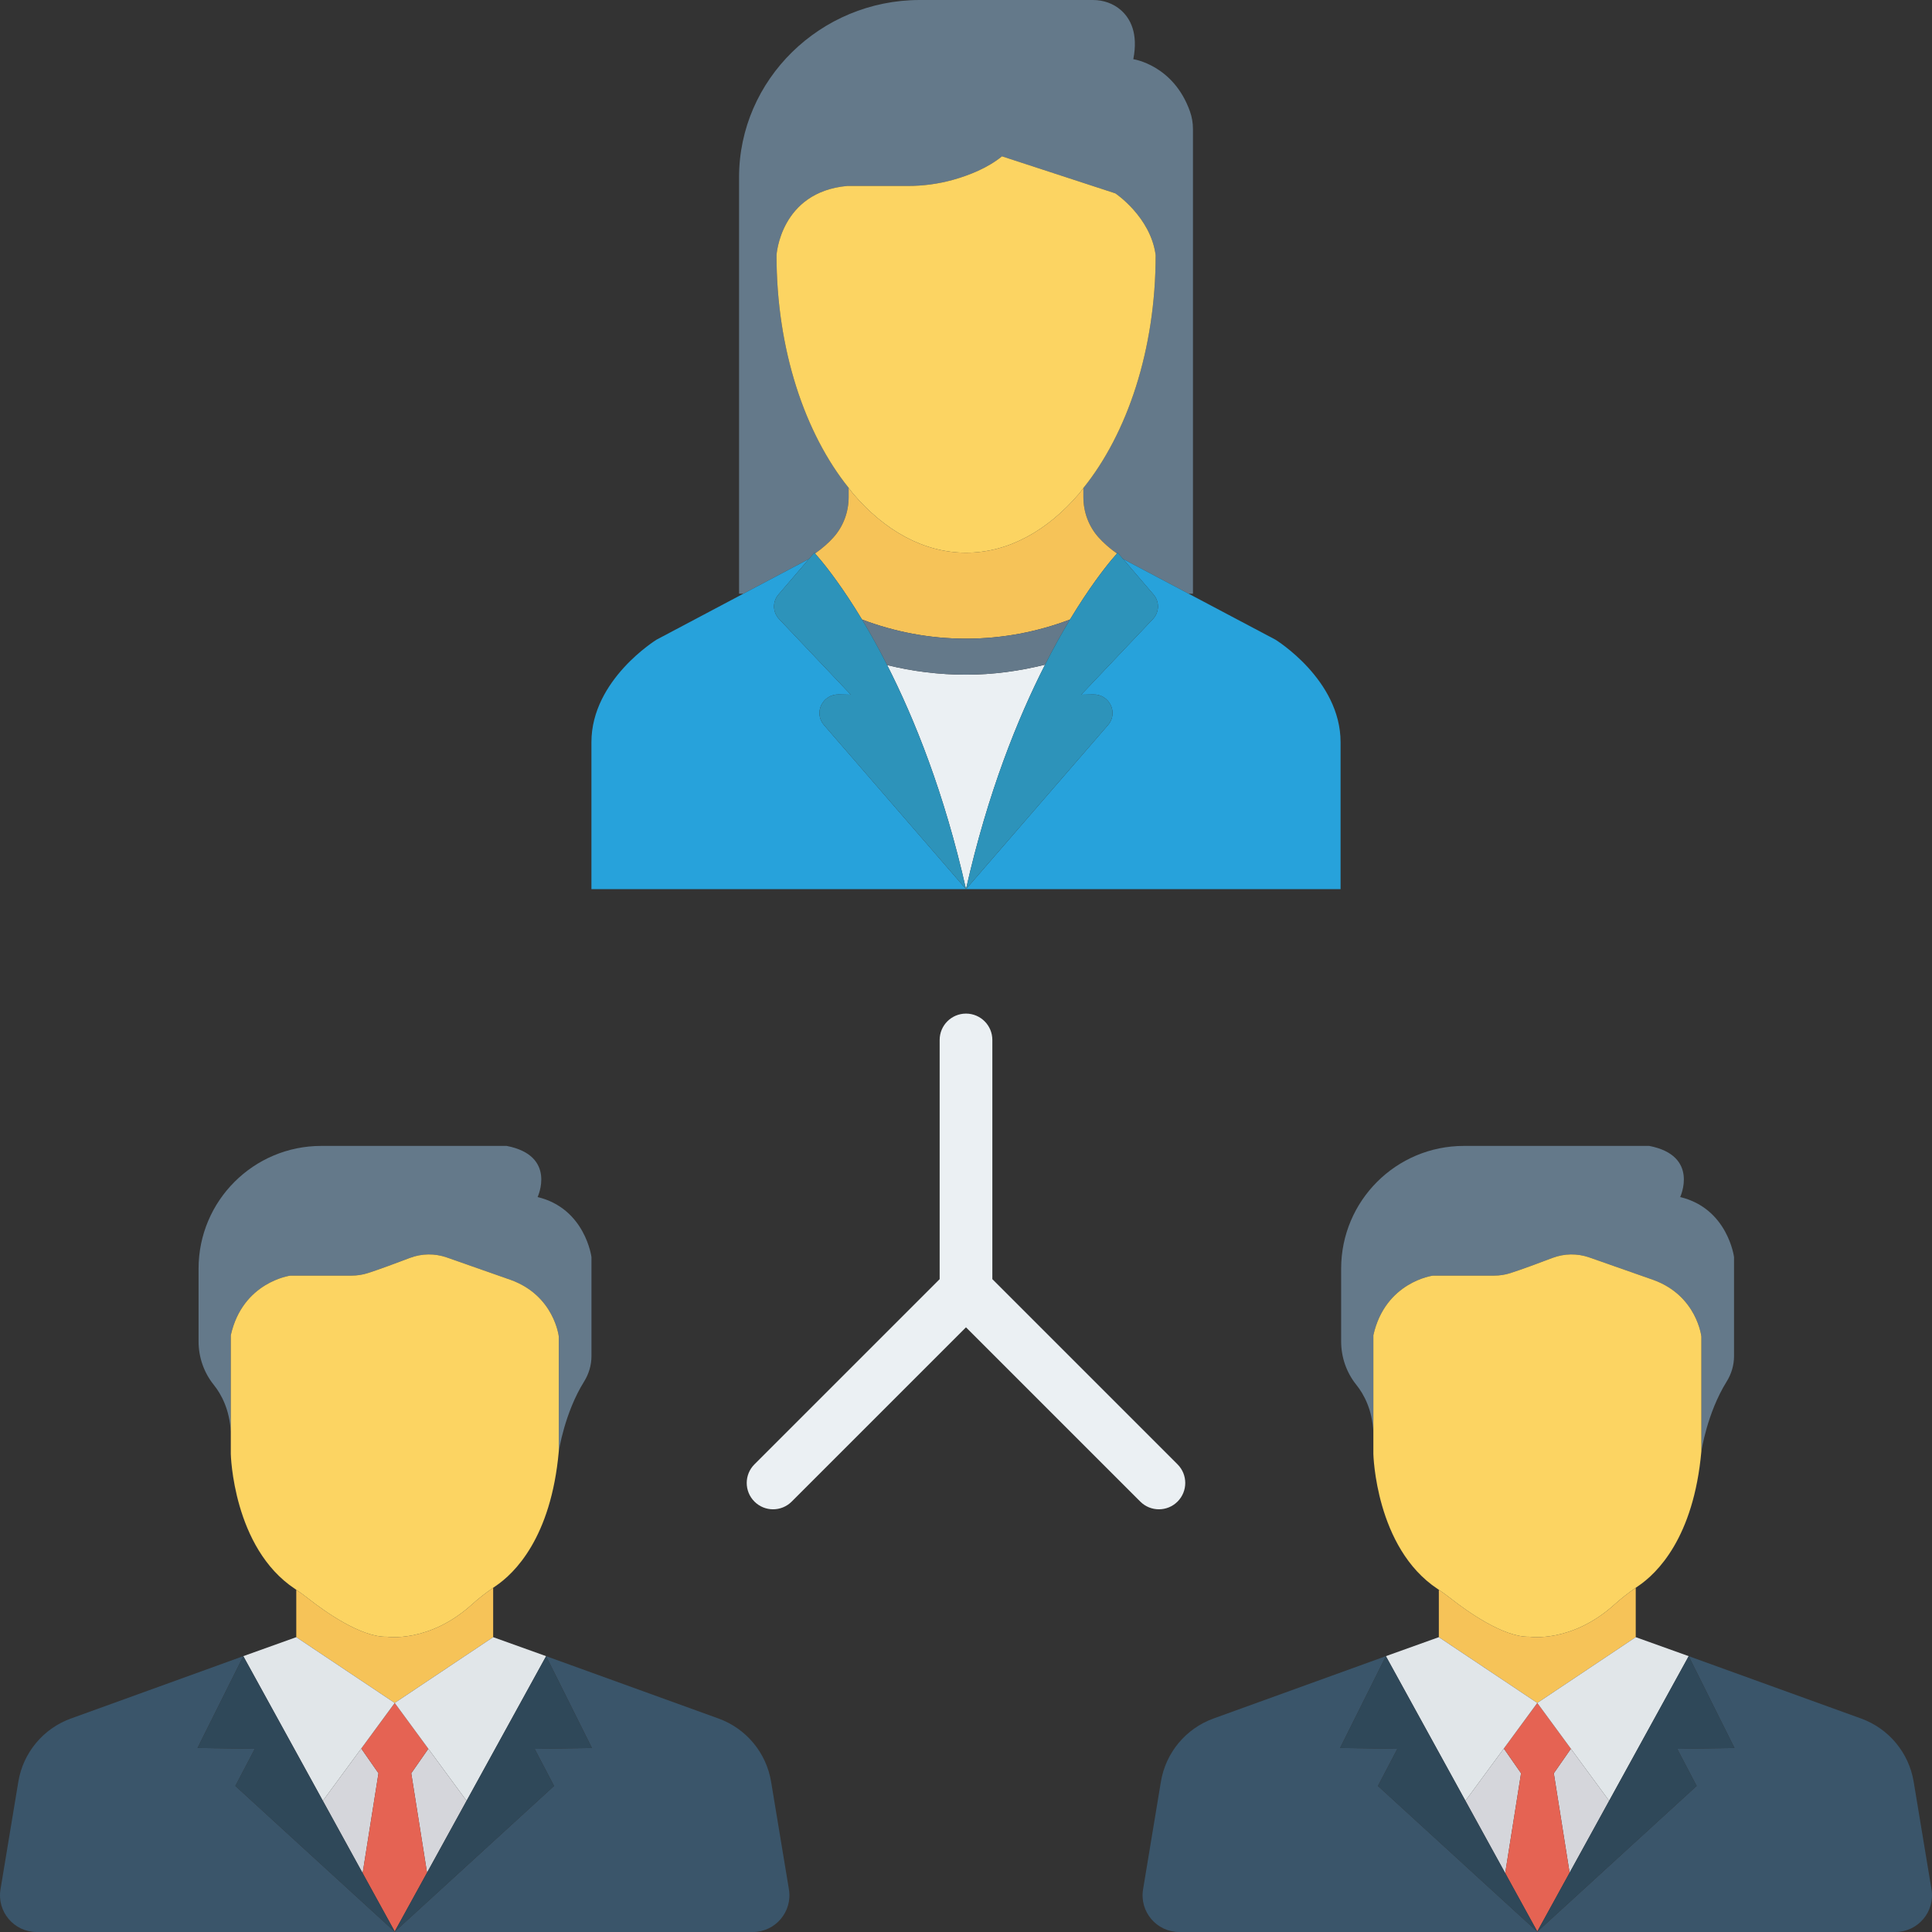 <?xml version="1.0" encoding="iso-8859-1"?>
<!-- Generator: Adobe Illustrator 19.0.0, SVG Export Plug-In . SVG Version: 6.00 Build 0)  -->
<svg version="1.1" id="Layer_1" xmlns="http://www.w3.org/2000/svg" xmlns:xlink="http://www.w3.org/1999/xlink" x="0px" y="0px"
	 viewBox="0 0 491.52 491.52" style="enable-background:new 0 0 491.52 491.52;" xml:space="preserve">
<rect x="0" y="0" width="491.52" height="491.52" fill="#333333" stroke="none"/>
<g>
	<path style="fill:#F6C358;" d="M100.353,433.202l0.065,0.044h0.001v-0.06l0.029,0.04l0.036-0.024l0,0l0.012-0.016v0.008
		l24.967-16.683h0.002v-12.565c-1.888,1.3-3.701,2.709-5.402,4.247c-10.956,9.904-21.7,8.208-21.7,8.208
		c-6.553,0.172-15.889-6.542-19.87-9.669c-1.013-0.795-2.053-1.556-3.12-2.276v12.056h0.002L100.353,433.202z"/>
	<polygon style="fill:#F6C358;" points="100.419,433.248 100.419,433.25 100.419,433.248 100.419,433.247 92.341,444.25 
		92.341,444.25 	"/>
</g>
<path style="fill:#64798A;" d="M73.879,324.532h15.542c1.416,0,2.824-0.214,4.173-0.647c2.815-0.904,7.291-2.567,10.679-3.854
	c3.023-1.148,6.351-1.189,9.401-0.119l16.359,5.744c11.006,4.043,12.129,14.375,12.129,14.375v29.201c0,0,1.444-9.747,6.436-17.753
	c1.212-1.944,1.875-4.18,1.875-6.471v-25.192c0,0-1.573-12.354-13.702-15.275c0,0,4.942-10.52-7.862-13.009h-47.17l0,0
	c-17.243,0-31.222,13.978-31.222,31.221v18.509c0,4.011,1.343,7.913,3.855,11.04c1.976,2.46,4.028,6.329,4.345,11.925v-24.534
	C61.75,326.104,73.879,324.532,73.879,324.532z"/>
<path style="fill:#FCD462;" d="M98.362,416.401c0,0,10.745,1.696,21.7-8.208c1.702-1.538,3.514-2.946,5.402-4.247
	c0.187-0.129,0.369-0.262,0.557-0.388c4.85-3.258,14.168-12.292,16.142-34.328V340.03c0,0-1.122-10.332-12.129-14.375l-16.359-5.744
	c-3.05-1.071-6.379-1.029-9.401,0.119c-3.389,1.288-7.864,2.951-10.679,3.854c-1.349,0.433-2.757,0.647-4.173,0.647H73.879
	c0,0-12.129,1.572-15.161,15.161v24.534v5.677c0,0,0.527,23.865,16.328,34.324c0.111,0.072,0.216,0.153,0.326,0.227
	c1.067,0.72,2.107,1.481,3.12,2.276C82.474,409.859,91.809,416.573,98.362,416.401z"/>
<g>
	<polygon style="fill:#D5D6DB;" points="108.971,444.897 104.626,451.137 108.639,476.431 118.696,458.143 	"/>
	<polygon style="fill:#D5D6DB;" points="92.259,476.543 96.29,451.137 91.906,444.842 82.14,458.143 	"/>
	<polygon style="fill:#D5D6DB;" points="92.341,444.25 91.999,444.715 100.419,433.292 100.419,433.25 100.419,433.248 	"/>
</g>
<g>
	<polygon style="fill:#E56353;" points="108.639,476.431 104.626,451.137 108.971,444.897 108.972,444.896 100.419,433.248 
		100.419,433.25 100.419,433.292 91.999,444.715 91.907,444.84 91.906,444.842 91.906,444.842 96.29,451.137 92.259,476.543 
		92.259,476.544 100.419,491.379 108.639,476.433 	"/>
	<polygon style="fill:#E56353;" points="100.469,491.47 101.248,490.69 100.444,491.425 	"/>
	<polygon style="fill:#E56353;" points="100.393,491.425 99.589,490.69 100.368,491.47 	"/>
	<polygon style="fill:#E56353;" points="100.382,491.482 100.419,491.519 100.456,491.482 100.419,491.449 100.419,491.449 
		100.419,491.449 	"/>
	<polygon style="fill:#E56353;" points="100.496,433.186 100.485,433.202 100.496,433.194 	"/>
	<polygon style="fill:#E56353;" points="100.419,433.186 100.419,433.246 100.449,433.227 	"/>
</g>
<g>
	<polygon style="fill:#E1E6E9;" points="100.496,433.194 100.485,433.202 100.485,433.202 100.449,433.227 100.419,433.246 
		100.419,433.246 100.419,433.247 100.419,433.247 100.419,433.248 108.972,444.896 118.699,458.144 138.94,421.342 
		125.465,416.511 125.463,416.511 	"/>
	<polygon style="fill:#E1E6E9;" points="91.906,444.842 91.907,444.84 92.341,444.25 100.419,433.247 100.419,433.247 
		100.419,433.246 100.353,433.202 75.374,416.511 75.372,416.511 61.897,421.342 82.138,458.144 	"/>
</g>
<g>
	<path style="fill:#3A556A;" d="M200.71,480.666l-4.534-27.377c-1.223-7.384-6.338-13.533-13.376-16.08l-43.86-15.868l11.649,23.361
		l-14.57,0.224l4.942,9.434l-39.714,36.329l-0.779,0.78l0.028,0.05h10.536h80.473C197.267,491.52,201.651,486.35,200.71,480.666z"/>
	<polygon style="fill:#3A556A;" points="100.456,491.482 100.419,491.519 100.419,491.52 100.496,491.52 	"/>
</g>
<g>
	<polygon style="fill:#2F4859;" points="108.639,476.433 100.419,491.379 100.419,491.38 100.444,491.425 101.248,490.69 
		140.962,454.361 136.02,444.927 150.589,444.702 138.94,421.342 118.699,458.144 	"/>
	<polygon style="fill:#2F4859;" points="100.382,491.482 100.419,491.449 100.419,491.449 100.393,491.425 100.368,491.47 	"/>
</g>
<path style="fill:#3A556A;" d="M100.382,491.482l-0.013-0.013l-0.779-0.78l-39.714-36.329l4.942-9.434l-14.569-0.224l11.648-23.361
	L18.038,437.21c-7.039,2.547-12.154,8.695-13.376,16.08l-4.534,27.377c-0.942,5.684,3.442,10.854,9.204,10.854h80.551h6.218h0.078
	h4.239h0.001l-0.001-0.001L100.382,491.482z"/>
<polygon style="fill:#2F4859;" points="100.469,491.47 100.444,491.425 100.419,491.38 100.419,491.379 92.259,476.544 
	82.138,458.144 61.897,421.342 50.249,444.702 64.817,444.927 59.875,454.361 99.589,490.69 100.393,491.425 100.419,491.449 
	100.419,491.449 100.456,491.482 100.496,491.52 "/>
<g>
	<path style="fill:#F6C358;" d="M391.036,433.202l0.065,0.044h0.001v-0.06l0.029,0.04l0.036-0.024l0,0l0.013-0.016v0.008
		l24.967-16.683h0.002v-12.565c-1.888,1.3-3.701,2.709-5.402,4.247c-10.956,9.904-21.7,8.208-21.7,8.208
		c-6.554,0.172-15.89-6.542-19.871-9.669c-1.013-0.795-2.053-1.556-3.12-2.276v12.056h0.002L391.036,433.202z"/>
	<polygon style="fill:#F6C358;" points="391.101,433.248 391.102,433.25 391.102,433.248 391.101,433.247 383.023,444.25 
		383.024,444.25 	"/>
</g>
<path style="fill:#64798A;" d="M364.561,324.532h15.542c1.417,0,2.825-0.214,4.173-0.647c2.816-0.904,7.291-2.567,10.68-3.854
	c3.021-1.148,6.35-1.189,9.401-0.119l16.359,5.744c11.006,4.043,12.13,14.375,12.13,14.375v29.201c0,0,1.443-9.747,6.435-17.753
	c1.212-1.944,1.875-4.18,1.875-6.471v-25.192c0,0-1.572-12.354-13.702-15.275c0,0,4.942-10.52-7.862-13.009h-47.17l0,0
	c-17.243,0-31.221,13.978-31.221,31.221v18.509c0,4.011,1.342,7.913,3.854,11.04c1.976,2.46,4.029,6.329,4.345,11.925v-24.534
	C352.432,326.104,364.561,324.532,364.561,324.532z"/>
<path style="fill:#FCD462;" d="M389.045,416.401c0,0,10.745,1.696,21.7-8.208c1.702-1.538,3.514-2.946,5.402-4.247
	c0.186-0.129,0.368-0.262,0.556-0.388c4.851-3.258,14.168-12.292,16.142-34.328V340.03c0,0-1.123-10.332-12.13-14.375l-16.359-5.744
	c-3.05-1.071-6.379-1.029-9.401,0.119c-3.39,1.288-7.864,2.951-10.68,3.854c-1.349,0.433-2.757,0.647-4.173,0.647h-15.542
	c0,0-12.129,1.572-15.161,15.161v24.534v5.677c0,0,0.528,23.865,16.328,34.324c0.111,0.072,0.216,0.153,0.326,0.227
	c1.067,0.72,2.107,1.481,3.12,2.276C373.156,409.859,382.491,416.573,389.045,416.401z"/>
<g>
	<polygon style="fill:#D5D6DB;" points="399.653,444.897 395.308,451.137 399.322,476.431 409.379,458.143 	"/>
	<polygon style="fill:#D5D6DB;" points="382.942,476.543 386.973,451.137 382.589,444.842 372.822,458.143 	"/>
	<polygon style="fill:#D5D6DB;" points="383.024,444.25 382.682,444.715 391.102,433.292 391.102,433.25 391.101,433.248 	"/>
</g>
<g>
	<polygon style="fill:#E56353;" points="399.322,476.431 395.308,451.137 399.653,444.897 399.654,444.896 391.102,433.248 
		391.102,433.25 391.102,433.292 382.682,444.715 382.589,444.84 382.589,444.842 382.589,444.842 386.973,451.137 382.942,476.543 
		382.942,476.544 391.101,491.379 399.322,476.433 	"/>
	<polygon style="fill:#E56353;" points="391.151,491.47 391.931,490.69 391.127,491.425 	"/>
	<polygon style="fill:#E56353;" points="391.076,491.425 390.271,490.69 391.052,491.47 	"/>
	<polygon style="fill:#E56353;" points="391.064,491.482 391.101,491.519 391.138,491.482 391.102,491.449 391.101,491.449 
		391.101,491.449 	"/>
	<polygon style="fill:#E56353;" points="391.179,433.186 391.167,433.202 391.179,433.194 	"/>
	<polygon style="fill:#E56353;" points="391.102,433.186 391.102,433.246 391.131,433.227 	"/>
</g>
<g>
	<polygon style="fill:#E1E6E9;" points="391.179,433.194 391.167,433.202 391.167,433.202 391.131,433.227 391.102,433.246 
		391.101,433.246 391.102,433.247 391.101,433.247 391.102,433.248 399.654,444.896 409.381,458.144 429.623,421.342 
		416.148,416.511 416.146,416.511 	"/>
	<polygon style="fill:#E1E6E9;" points="382.589,444.842 382.589,444.84 383.023,444.25 391.101,433.247 391.102,433.247 
		391.101,433.246 391.036,433.202 366.056,416.511 366.055,416.511 352.58,421.342 372.822,458.144 	"/>
</g>
<g>
	<path style="fill:#3A556A;" d="M491.392,480.666l-4.534-27.377c-1.223-7.384-6.338-13.533-13.376-16.08l-43.86-15.868
		l11.649,23.361l-14.569,0.224l4.941,9.434l-39.713,36.329l-0.78,0.78l0.029,0.05h10.535h80.473
		C487.949,491.52,492.333,486.35,491.392,480.666z"/>
	<polygon style="fill:#3A556A;" points="391.138,491.482 391.101,491.519 391.102,491.52 391.179,491.52 	"/>
</g>
<g>
	<polygon style="fill:#2F4859;" points="399.322,476.433 391.101,491.379 391.102,491.38 391.127,491.425 391.931,490.69 
		431.644,454.361 426.703,444.927 441.272,444.702 429.623,421.342 409.381,458.144 	"/>
	<polygon style="fill:#2F4859;" points="391.064,491.482 391.101,491.449 391.101,491.449 391.076,491.425 391.052,491.47 	"/>
</g>
<path style="fill:#3A556A;" d="M391.064,491.482l-0.013-0.013l-0.78-0.78l-39.713-36.329l4.941-9.434l-14.569-0.224l11.649-23.361
	l-43.86,15.868c-7.039,2.547-12.154,8.695-13.376,16.08l-4.534,27.377c-0.941,5.684,3.443,10.854,9.204,10.854h80.551h6.219h0.077
	h4.24h0.001l-0.001-0.001L391.064,491.482z"/>
<polygon style="fill:#2F4859;" points="391.151,491.47 391.127,491.425 391.102,491.38 391.101,491.379 382.942,476.544 
	372.822,458.144 352.58,421.342 340.931,444.702 355.5,444.927 350.558,454.361 390.271,490.69 391.076,491.425 391.101,491.449 
	391.102,491.449 391.138,491.482 391.179,491.52 "/>
<path style="fill:#64798A;" d="M207.168,140.617c0,0,0.122,0.136,0.182,0.203c1.911-1.336,3.438-2.722,4.619-4.022
	c2.578-2.835,3.934-6.54,3.934-10.338v-2.348c-11.137-13.865-18.349-35.161-18.349-59.209c0,0,0.962-16.024,17.945-17.594h15.448
	c3.91,0,7.803-0.514,11.56-1.571c3.978-1.119,8.739-2.972,12.407-5.969l28.841,9.425c0,0,8.972,5.97,10.254,15.709
	c0,24.075-7.228,45.391-18.386,59.255v2.302c0,3.798,1.357,7.503,3.934,10.338c1.181,1.3,2.708,2.685,4.614,4.022
	c0.06-0.066,0.181-0.202,0.181-0.202l1.369,1.596l16.697,8.84h1.08V32.791c0-1.519-0.256-3.031-0.768-4.466
	c-4.214-11.837-14.408-13.265-14.408-13.265c1.305-6.625-0.77-10.39-3.171-12.499C283.216,0.861,280.658,0,278.057,0h-44.045
	c-25.293,0-45.988,20.289-45.988,45.087v105.966h1.076l16.697-8.84L207.168,140.617z"/>
<path style="fill:#F6C358;" d="M279.557,136.797c-2.577-2.835-3.934-6.54-3.934-10.338v-2.302c-0.367,0.456-0.7,0.974-1.075,1.413
	c-8.037,9.409-17.97,15.047-28.766,15.047c-10.813,0-20.76-5.655-28.803-15.09c-0.375-0.44-0.709-0.959-1.075-1.416v2.348
	c0,3.798-1.356,7.503-3.934,10.338c-1.181,1.3-2.709,2.686-4.619,4.022c0.187,0.206,0.556,0.618,1.212,1.4
	c1.977,2.355,5.947,7.45,10.737,15.389c8.215,3.122,17.121,4.876,26.462,4.876c9.34,0,18.245-1.754,26.46-4.876
	c4.791-7.941,8.762-13.036,10.739-15.391c0.656-0.781,1.025-1.193,1.211-1.399C282.265,139.483,280.738,138.097,279.557,136.797z"/>
<path style="fill:#FCD462;" d="M245.782,140.617c10.796,0,20.73-5.638,28.766-15.047c0.375-0.439,0.708-0.957,1.075-1.413
	c11.158-13.864,18.386-35.18,18.386-59.255c-1.282-9.739-10.254-15.709-10.254-15.709l-28.841-9.425
	c-3.668,2.996-8.429,4.85-12.407,5.969c-3.757,1.057-7.65,1.571-11.56,1.571h-15.448c-16.983,1.57-17.945,17.594-17.945,17.594
	c0,24.049,7.212,45.344,18.349,59.209c0.366,0.457,0.7,0.976,1.075,1.416C225.022,134.962,234.969,140.617,245.782,140.617z"/>
<path style="fill:#EBF0F3;" d="M225.701,169.202c6.978,13.729,14.548,32.557,20.059,56.994c5.526-24.498,13.12-43.361,20.112-57.099
	c-6.442,1.607-13.153,2.549-20.111,2.549C238.835,171.645,232.122,170.784,225.701,169.202z"/>
<path style="fill:#64798A;" d="M219.299,157.608c2.017,3.343,4.176,7.215,6.401,11.594c6.421,1.582,13.134,2.443,20.06,2.443
	c6.958,0,13.67-0.942,20.111-2.549c2.206-4.335,4.347-8.171,6.349-11.488c-8.215,3.122-17.12,4.876-26.46,4.876
	C236.42,162.484,227.514,160.73,219.299,157.608z"/>
<path style="fill:#27A2DB;" d="M209.626,184.456c-2.69-3.108-0.371-7.873,3.786-7.779l3.049,0.07l-18.25-19.246
	c-1.656-1.747-1.724-4.431-0.158-6.257l7.745-9.031l-16.697,8.84l-22.051,11.676c0,0-16.586,10.164-16.586,26.085v37.389h95.294
	l0.001-0.003L209.626,184.456z"/>
<path style="fill:#2D93BA;" d="M225.701,169.202c-2.225-4.378-4.384-8.25-6.401-11.594c-4.79-7.939-8.761-13.034-10.737-15.389
	c-0.656-0.781-1.025-1.194-1.212-1.4c-0.061-0.067-0.182-0.203-0.182-0.203l-1.369,1.596l-7.745,9.031
	c-1.566,1.826-1.498,4.509,0.158,6.257l18.25,19.246l-3.049-0.07c-4.156-0.094-6.476,4.671-3.786,7.779l36.133,41.744l0.001-0.004
	C240.249,201.759,232.679,182.931,225.701,169.202z"/>
<path style="fill:#27A2DB;" d="M324.47,162.729l-22.051-11.676l-16.697-8.84l7.745,9.031c1.566,1.826,1.498,4.509-0.159,6.257
	l-18.249,19.246l3.049-0.07c4.156-0.094,6.476,4.671,3.786,7.779l-36.136,41.747h0.004h95.294v-37.389
	C341.056,172.893,324.47,162.729,324.47,162.729z"/>
<path style="fill:#2D93BA;" d="M278.108,176.676l-3.049,0.07l18.249-19.246c1.657-1.747,1.725-4.431,0.159-6.257l-7.745-9.031
	l-1.369-1.596c0,0-0.122,0.136-0.181,0.202c-0.186,0.206-0.555,0.618-1.211,1.399c-1.977,2.355-5.948,7.45-10.739,15.391
	c-2.002,3.317-4.142,7.153-6.349,11.488c-6.992,13.738-14.587,32.601-20.112,57.099l-0.001,0.004l-0.001,0.003l36.136-41.747
	C284.584,181.348,282.265,176.583,278.108,176.676z"/>
<path style="fill:#EBF0F3;" d="M299.577,372.541l-47.114-47.112v-60.857c0-3.701-3.002-6.703-6.703-6.703
	c-3.701,0-6.703,3.002-6.703,6.703v60.857l-47.119,47.112c-2.618,2.618-2.618,6.86,0,9.478c2.618,2.618,6.86,2.618,9.478,0
	l44.343-44.336l44.339,44.336c1.309,1.309,3.024,1.963,4.739,1.963s3.43-0.654,4.739-1.963
	C302.195,379.401,302.195,375.159,299.577,372.541z"/>
<g>
</g>
<g>
</g>
<g>
</g>
<g>
</g>
<g>
</g>
<g>
</g>
<g>
</g>
<g>
</g>
<g>
</g>
<g>
</g>
<g>
</g>
<g>
</g>
<g>
</g>
<g>
</g>
<g>
</g>
</svg>

